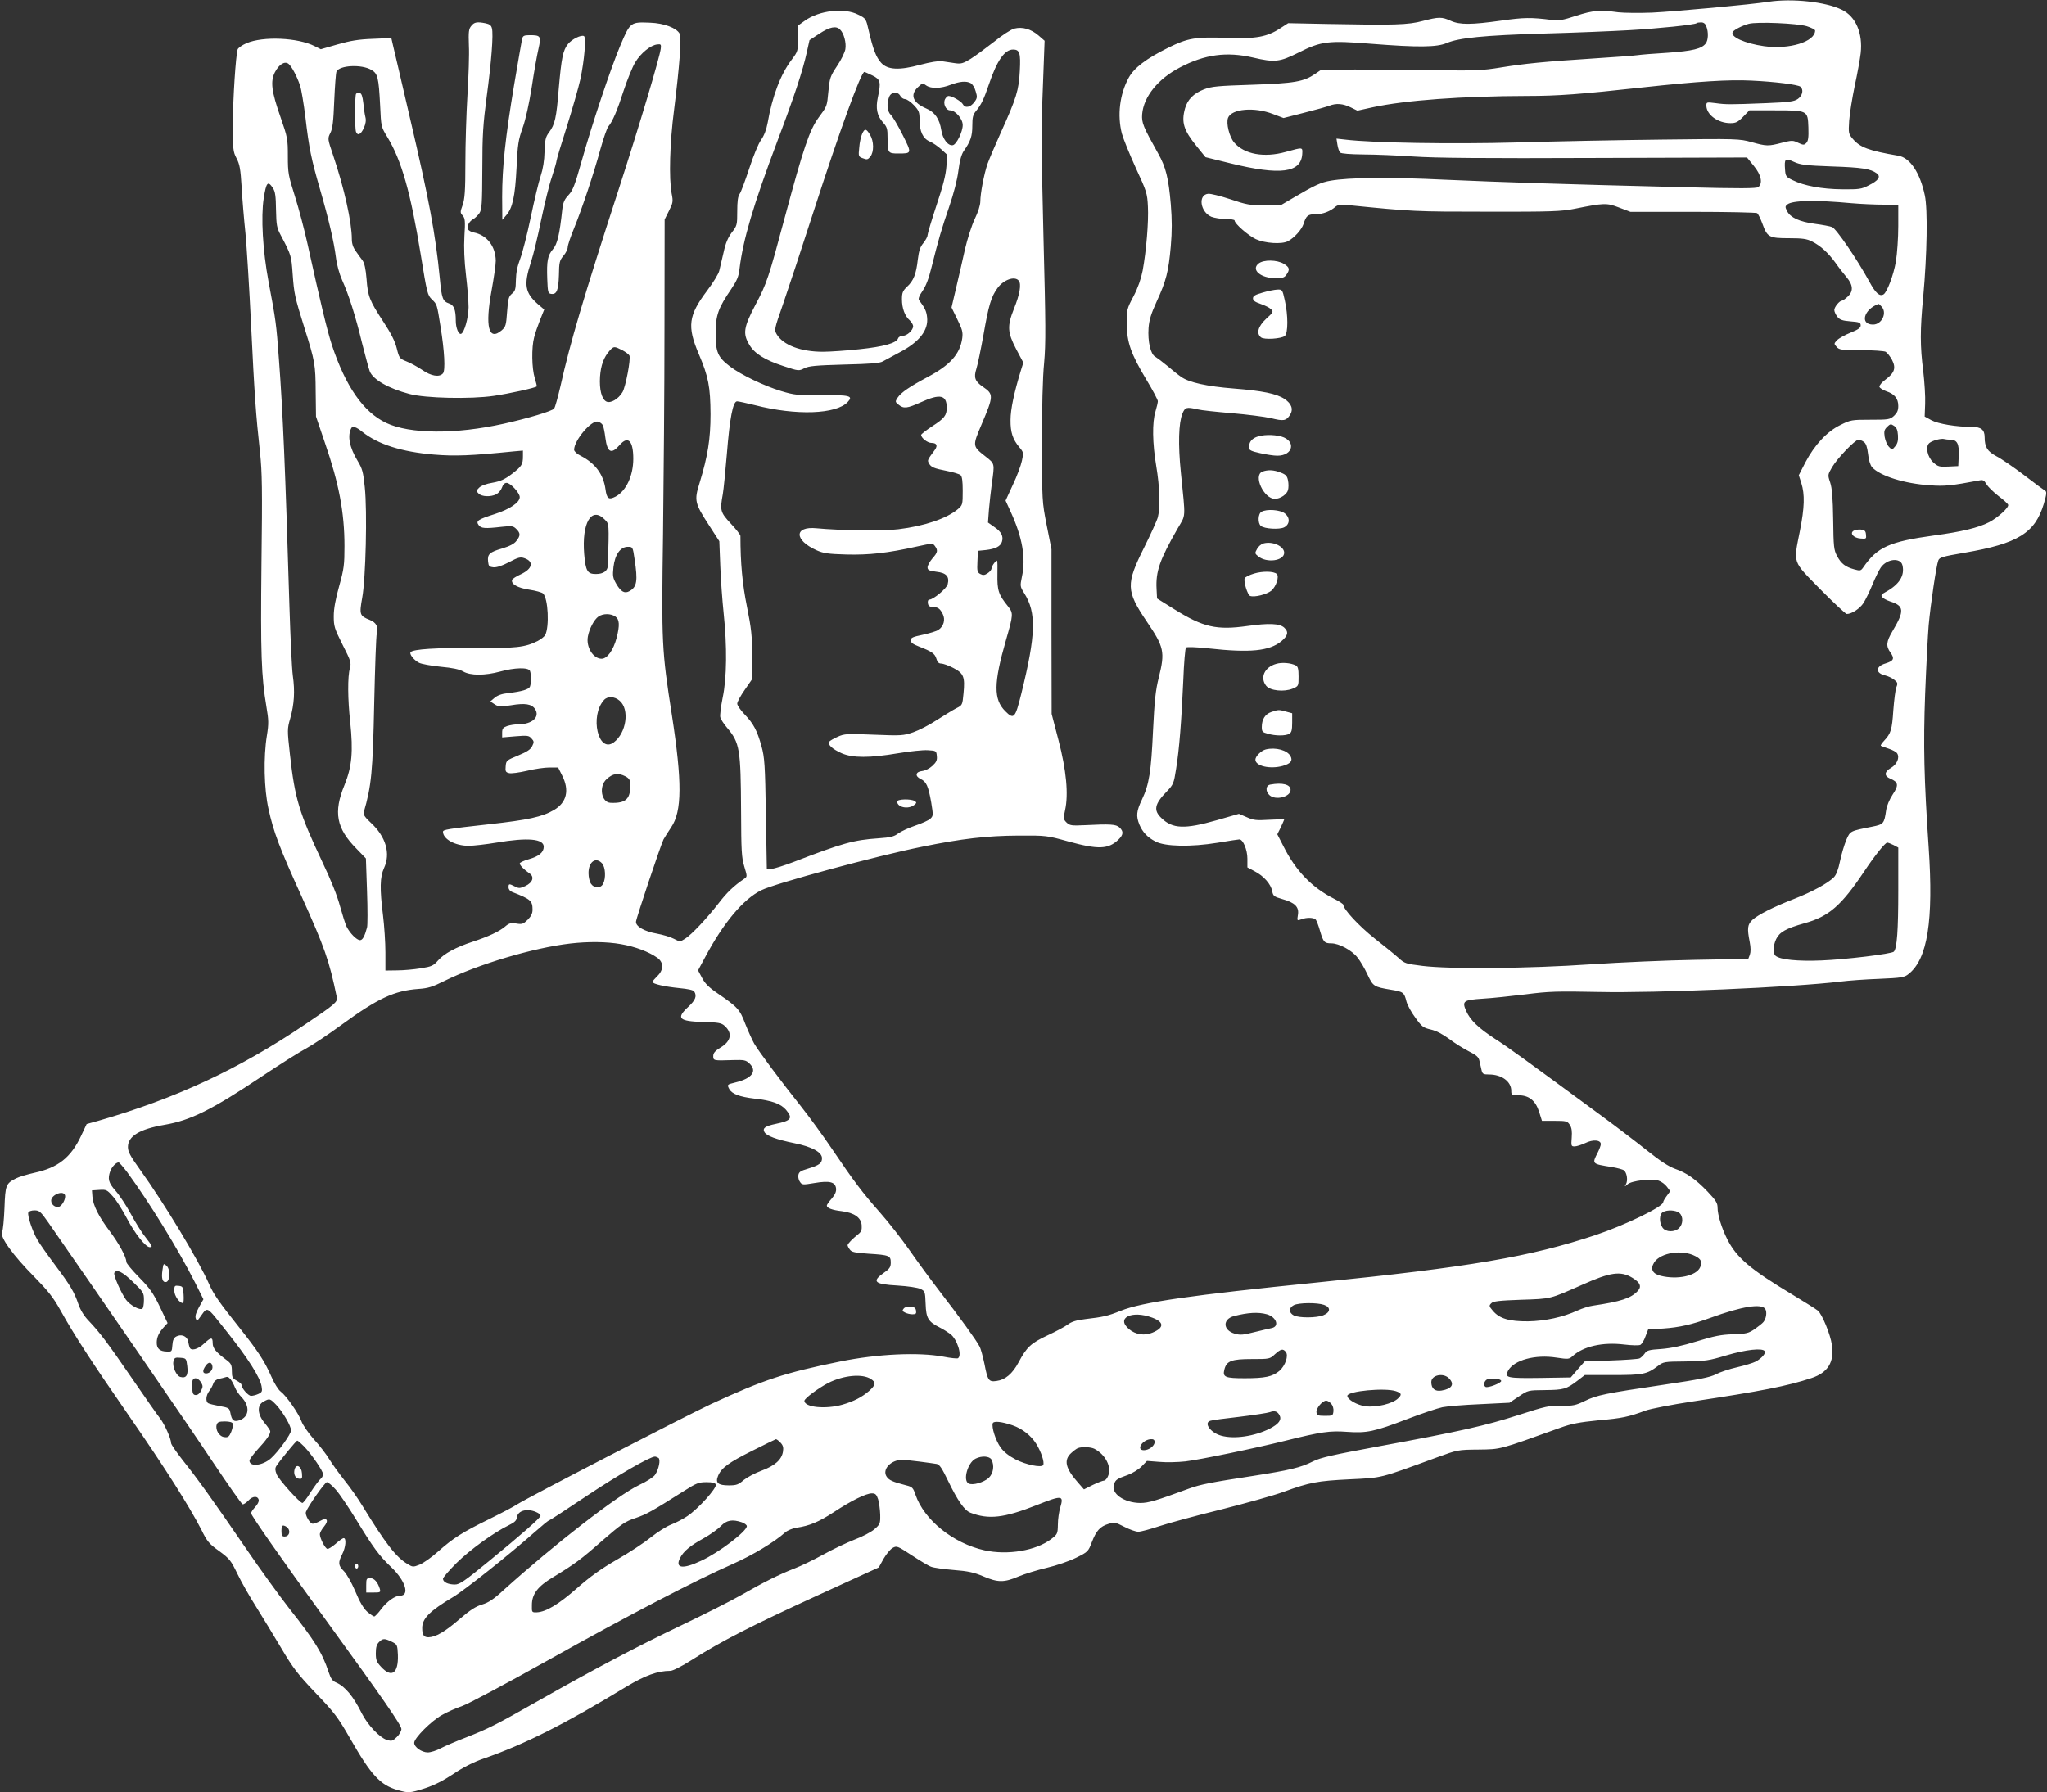 <?xml version="1.0" standalone="no"?>
<!DOCTYPE svg PUBLIC "-//W3C//DTD SVG 20010904//EN"
 "http://www.w3.org/TR/2001/REC-SVG-20010904/DTD/svg10.dtd">
<svg version="1.0" xmlns="http://www.w3.org/2000/svg"
 width="1280pt" height="1121pt" viewBox="0 0 1280 1121"
 preserveAspectRatio="xMidYMid meet">
<rect x="0" y="0" width="1280" height="1121" fill="#333333" stroke="none"/>
<g transform="translate(0,1121) scale(0.1,-0.1)"
fill="#ffffff" stroke="none">
<path d="M11060 11199 c-106 -17 -586 -61 -730 -68 -80 -3 -174 -2 -210 2
-116 16 -160 12 -265 -22 -82 -27 -109 -32 -150 -26 -133 17 -176 16 -318 -4
-186 -26 -259 -27 -316 -1 -55 25 -74 25 -174 -1 -92 -25 -180 -27 -597 -19
l-245 5 -48 -31 c-83 -55 -154 -68 -335 -61 -199 7 -244 -1 -368 -62 -137 -68
-212 -125 -246 -187 -57 -104 -72 -235 -43 -349 9 -33 48 -129 87 -215 68
-147 72 -159 76 -242 5 -94 -10 -276 -33 -401 -10 -51 -29 -106 -57 -160 -42
-79 -43 -85 -42 -172 0 -116 26 -189 122 -349 40 -66 72 -127 72 -135 0 -9 -7
-38 -15 -65 -21 -68 -19 -198 5 -341 22 -131 26 -258 10 -320 -6 -22 -45 -107
-86 -190 -114 -228 -113 -270 16 -461 109 -161 116 -190 76 -351 -20 -78 -27
-145 -36 -331 -12 -259 -24 -337 -69 -432 -35 -73 -38 -104 -16 -158 20 -47
50 -79 100 -105 60 -32 222 -35 388 -8 70 12 132 21 137 21 23 0 50 -65 50
-120 l0 -55 45 -24 c58 -30 102 -81 110 -124 6 -31 11 -35 63 -50 79 -22 106
-49 98 -98 -6 -38 -6 -38 20 -29 35 14 80 12 92 -2 5 -7 18 -40 27 -73 20 -67
27 -75 70 -75 48 0 128 -43 163 -88 18 -22 46 -70 63 -107 35 -74 39 -77 146
-95 79 -13 83 -16 98 -75 6 -22 31 -68 56 -101 40 -56 49 -62 96 -73 35 -8 74
-29 115 -59 34 -26 89 -60 122 -77 48 -24 62 -36 67 -60 4 -16 10 -42 13 -57
6 -25 11 -28 47 -28 79 0 139 -44 139 -102 0 -26 3 -28 44 -28 66 0 107 -32
130 -103 l18 -57 79 0 c73 0 80 -2 95 -25 12 -18 15 -40 12 -80 -4 -52 -3 -55
18 -55 13 0 43 10 67 21 48 24 97 20 97 -7 0 -8 -9 -32 -20 -54 -36 -70 -36
-69 89 -89 35 -6 69 -15 76 -21 18 -15 25 -61 13 -85 -11 -19 -10 -19 9 -2 26
23 150 37 194 23 18 -6 41 -23 52 -38 l21 -28 -22 -30 c-12 -16 -22 -33 -22
-39 0 -28 -237 -143 -425 -206 -406 -135 -787 -200 -1730 -295 -804 -81 -1102
-124 -1237 -178 -82 -33 -110 -39 -221 -52 -57 -7 -86 -16 -110 -34 -17 -13
-75 -44 -127 -68 -104 -49 -130 -73 -181 -169 -38 -71 -83 -109 -137 -116 -49
-7 -56 2 -76 106 -10 47 -23 96 -31 110 -18 36 -124 183 -247 342 -57 74 -142
190 -190 259 -48 69 -131 175 -184 235 -113 128 -164 196 -302 400 -56 83
-143 202 -193 265 -129 162 -264 343 -293 393 -13 23 -38 79 -56 124 -34 90
-47 104 -171 189 -56 38 -81 63 -99 98 l-25 47 44 82 c115 216 238 363 351
419 86 43 725 216 1005 272 250 51 406 69 605 70 172 1 177 0 311 -37 186 -51
249 -49 312 11 32 31 34 52 7 77 -22 20 -57 22 -217 14 -84 -4 -94 -2 -114 17
-20 20 -20 25 -9 77 22 99 8 250 -41 437 l-43 165 -1 515 0 515 -30 150 c-29
149 -29 152 -29 510 -1 220 4 417 13 505 11 123 10 243 -4 785 -13 519 -14
696 -4 935 l11 295 -38 33 c-48 41 -101 56 -152 43 -21 -6 -77 -42 -127 -83
-50 -39 -115 -87 -145 -106 -48 -29 -60 -33 -100 -27 -25 4 -61 9 -80 12 -22
3 -74 -6 -135 -22 -132 -36 -205 -32 -245 12 -32 35 -51 86 -77 198 -18 79
-18 79 -66 103 -87 45 -245 27 -335 -38 l-42 -30 0 -80 c0 -79 -1 -82 -40
-134 -69 -91 -121 -228 -150 -395 -8 -43 -22 -79 -41 -106 -17 -24 -48 -99
-74 -179 -25 -75 -51 -147 -60 -159 -11 -15 -15 -47 -15 -109 0 -84 -1 -90
-34 -132 -24 -32 -39 -67 -51 -123 -10 -43 -22 -95 -27 -115 -4 -20 -40 -78
-78 -128 -115 -153 -124 -221 -51 -393 61 -142 73 -208 74 -377 0 -156 -17
-262 -69 -432 -34 -109 -30 -125 60 -264 l64 -99 6 -155 c3 -85 13 -218 21
-295 22 -208 20 -405 -6 -528 -11 -55 -18 -111 -15 -123 3 -12 22 -42 42 -65
80 -95 86 -132 88 -525 1 -244 3 -287 20 -343 19 -63 19 -64 0 -77 -65 -44
-110 -87 -161 -154 -75 -96 -168 -195 -209 -221 -32 -20 -32 -20 -71 0 -21 11
-68 25 -106 32 -76 13 -133 45 -130 75 2 24 155 480 172 514 8 14 29 48 48 76
68 100 69 283 4 704 -63 403 -65 447 -55 1130 4 333 9 911 9 1286 l1 681 27
54 c25 50 27 58 17 108 -18 95 -12 317 15 524 34 273 48 453 35 476 -19 36
-98 66 -185 69 -122 5 -124 4 -185 -140 -62 -147 -179 -497 -245 -733 -40
-142 -53 -176 -80 -205 -26 -27 -34 -47 -39 -90 -17 -159 -31 -216 -58 -248
-34 -40 -40 -73 -36 -187 3 -82 5 -90 24 -93 35 -5 46 22 49 117 1 80 4 92 28
121 15 17 27 42 27 54 0 12 18 66 40 119 51 126 122 339 165 496 19 68 41 131
49 140 26 30 57 103 96 225 22 66 54 146 72 176 35 58 97 108 138 112 22 3 25
0 22 -25 -6 -53 -132 -476 -262 -877 -224 -690 -304 -960 -366 -1238 -16 -68
-33 -130 -39 -137 -11 -16 -167 -62 -315 -95 -301 -67 -587 -65 -735 5 -143
68 -254 228 -340 488 -31 97 -68 251 -151 627 -20 91 -56 227 -80 303 -41 129
-44 145 -44 250 0 107 -2 118 -45 242 -58 165 -65 226 -36 283 26 50 62 72 86
52 19 -16 51 -75 71 -134 8 -22 23 -113 34 -201 22 -190 37 -262 90 -445 56
-193 88 -332 100 -426 6 -50 22 -107 39 -145 42 -93 84 -225 125 -395 21 -82
42 -161 48 -176 20 -52 118 -108 248 -142 99 -27 384 -33 527 -12 97 14 260
50 269 59 2 2 -4 25 -12 52 -19 60 -21 193 -4 255 6 25 23 74 37 109 l26 65
-41 35 c-79 70 -88 120 -43 258 16 48 45 169 65 268 21 99 50 220 67 268 16
49 29 94 29 101 0 7 29 104 65 216 35 112 73 244 84 294 25 117 37 261 23 270
-17 10 -76 -19 -100 -49 -32 -40 -41 -86 -58 -278 -15 -187 -24 -225 -61 -275
-22 -29 -25 -46 -28 -120 -1 -56 -10 -110 -24 -152 -12 -35 -40 -152 -62 -258
-22 -106 -52 -223 -66 -260 -18 -47 -26 -87 -27 -133 -1 -57 -4 -69 -25 -86
-20 -17 -24 -31 -30 -112 -6 -86 -9 -95 -34 -117 -82 -70 -105 24 -63 250 14
77 26 160 26 185 -1 90 -55 161 -138 177 -17 3 -33 13 -36 21 -8 19 9 50 34
63 11 6 28 23 38 37 15 24 17 57 18 278 0 211 5 281 27 448 30 222 43 392 33
430 -4 18 -15 26 -38 31 -55 11 -72 8 -91 -16 -16 -19 -18 -36 -15 -123 3 -55
-2 -194 -9 -310 -7 -115 -13 -307 -13 -425 0 -174 -4 -224 -17 -262 -16 -44
-16 -49 0 -66 15 -17 17 -34 11 -128 -4 -75 -1 -152 10 -246 9 -75 16 -165 16
-200 -1 -67 -27 -159 -47 -166 -16 -5 -33 38 -33 82 0 68 -11 98 -42 108 -40
14 -46 30 -58 159 -27 276 -67 490 -186 999 -52 223 -99 427 -106 454 l-11 48
-116 -5 c-89 -3 -141 -12 -221 -35 l-104 -30 -38 19 c-105 54 -323 63 -426 19
-28 -12 -53 -30 -56 -39 -12 -41 -29 -303 -30 -461 0 -166 1 -177 23 -220 20
-38 25 -67 32 -180 4 -74 15 -205 24 -290 8 -85 24 -342 35 -570 21 -437 30
-563 56 -800 13 -123 15 -228 9 -695 -6 -562 -1 -705 31 -895 14 -83 15 -105
3 -180 -22 -135 -18 -335 10 -459 31 -143 69 -244 204 -541 148 -328 175 -405
223 -637 6 -30 -11 -44 -201 -172 -412 -278 -808 -462 -1291 -601 l-72 -20
-35 -74 c-64 -136 -144 -199 -292 -231 -44 -10 -96 -25 -115 -35 -63 -32 -67
-42 -72 -185 -3 -72 -9 -139 -15 -150 -16 -29 67 -145 201 -280 87 -89 119
-129 164 -210 86 -155 195 -323 432 -665 223 -322 377 -566 450 -709 35 -72
48 -87 111 -132 65 -48 73 -58 114 -143 24 -50 77 -143 117 -206 40 -64 111
-181 158 -260 74 -125 102 -161 215 -280 117 -122 138 -150 215 -284 131 -229
187 -289 295 -321 70 -20 76 -20 173 11 58 19 113 47 178 90 62 42 126 74 187
95 256 89 505 214 892 449 118 71 197 100 277 100 15 0 71 28 135 69 184 117
376 215 779 400 l389 178 30 54 c17 29 42 60 57 68 25 14 29 13 119 -46 52
-34 106 -67 122 -72 15 -6 78 -15 140 -20 90 -7 127 -15 186 -40 91 -39 130
-39 219 -1 38 16 119 41 179 55 60 14 141 42 183 63 73 36 75 39 97 96 28 73
52 99 104 115 38 11 45 10 99 -18 33 -17 72 -31 88 -31 15 0 75 16 132 35 57
19 230 66 385 104 154 39 330 88 390 110 164 60 213 69 415 79 205 10 180 3
545 137 129 47 131 48 260 49 142 2 124 -3 510 136 72 26 120 35 240 47 148
13 187 21 295 61 30 11 163 37 295 57 426 64 591 96 742 146 103 34 144 100
128 207 -9 66 -62 194 -88 215 -12 10 -83 54 -157 99 -265 159 -351 232 -409
347 -35 69 -61 153 -61 199 0 28 -11 45 -62 99 -77 80 -132 118 -204 143 -39
14 -92 48 -173 113 -64 51 -192 149 -286 218 -474 349 -587 431 -667 482 -104
68 -154 116 -180 174 -27 62 -18 69 104 77 56 3 176 16 267 27 148 19 197 20
456 15 359 -8 1218 29 1515 65 47 6 155 14 240 17 141 6 158 9 184 30 119 93
157 334 126 792 -29 429 -34 638 -22 961 7 178 17 371 22 429 12 131 48 374
60 404 7 20 24 25 164 49 334 57 441 123 496 306 18 61 19 76 8 82 -7 4 -67
48 -132 98 -66 50 -143 103 -173 118 -56 30 -73 57 -73 119 0 46 -22 64 -78
64 -98 0 -213 19 -255 42 l-42 23 3 80 c2 44 -4 136 -12 205 -20 154 -20 259
0 465 24 262 29 546 10 633 -30 142 -92 235 -165 248 -187 32 -240 52 -286
106 -26 31 -27 36 -22 113 3 44 19 143 35 220 17 77 33 168 37 202 14 126 -31
230 -118 272 -102 50 -311 72 -457 50z m-390 -155 c14 -35 12 -86 -4 -106 -25
-33 -82 -47 -237 -58 -85 -5 -170 -12 -189 -15 -19 -3 -138 -12 -265 -20 -326
-21 -442 -33 -590 -57 -117 -19 -159 -21 -415 -17 -157 2 -380 4 -496 4 l-212
-1 -38 -26 c-72 -49 -129 -59 -394 -68 -216 -7 -252 -10 -302 -29 -64 -25
-102 -63 -118 -119 -24 -87 -9 -136 73 -237 l55 -68 158 -39 c310 -76 439 -59
447 58 2 45 7 44 -103 14 -136 -38 -260 -15 -323 59 -30 36 -51 120 -38 154
22 57 166 69 281 24 l66 -25 129 33 c72 18 143 38 158 44 43 17 85 13 132 -10
l43 -21 95 21 c203 44 558 70 967 71 189 0 327 10 728 54 340 37 533 49 672
42 152 -7 290 -25 308 -38 21 -18 14 -55 -15 -76 -24 -17 -53 -21 -198 -27
-229 -9 -251 -9 -317 0 -56 7 -58 7 -58 -15 0 -57 72 -110 150 -110 34 0 47 6
80 40 l39 40 158 0 c208 0 207 0 211 -107 2 -63 -1 -84 -13 -97 -14 -14 -19
-14 -51 1 -33 16 -39 16 -102 0 -85 -22 -95 -22 -189 4 -76 21 -89 22 -563 16
-267 -3 -674 -11 -905 -18 -401 -11 -902 -3 -1074 18 l-54 6 6 -38 c3 -21 11
-43 17 -49 7 -7 62 -11 143 -12 73 0 215 -6 317 -13 137 -9 432 -12 1134 -9
l950 3 43 -53 c46 -56 57 -108 28 -132 -11 -9 -111 -10 -462 -1 -771 19 -1136
31 -1498 47 -347 17 -599 14 -714 -6 -60 -10 -101 -29 -230 -105 l-85 -50
-100 0 c-90 1 -113 5 -213 39 -61 20 -124 36 -139 34 -64 -7 -49 -114 21 -144
19 -7 59 -14 90 -14 30 0 55 -4 55 -9 0 -20 85 -94 133 -117 57 -26 161 -33
200 -13 40 21 86 72 98 108 17 53 27 61 76 61 44 0 92 18 125 48 14 11 32 13
80 9 399 -40 418 -41 868 -41 401 -1 466 2 545 18 186 37 201 38 279 8 l71
-27 390 0 c215 0 395 -4 402 -8 7 -4 22 -35 34 -68 30 -83 42 -89 167 -89 83
0 110 -4 142 -20 54 -27 102 -71 147 -133 20 -29 52 -70 70 -91 41 -49 43 -88
7 -121 -15 -14 -31 -25 -35 -25 -16 0 -49 -40 -49 -59 0 -10 9 -29 19 -42 15
-19 32 -25 83 -29 55 -4 63 -8 63 -25 0 -15 -15 -26 -62 -45 -35 -14 -73 -35
-85 -47 -21 -22 -21 -23 -3 -43 16 -18 30 -20 152 -20 74 0 143 -5 154 -10 10
-6 28 -29 40 -51 26 -51 16 -81 -42 -124 -22 -16 -38 -36 -37 -44 2 -8 21 -20
43 -28 52 -17 75 -46 75 -92 0 -28 -7 -43 -27 -62 -26 -23 -35 -24 -148 -24
-116 0 -123 -1 -187 -33 -84 -41 -161 -124 -219 -234 l-41 -80 16 -50 c22 -70
20 -152 -9 -298 -41 -208 -50 -184 127 -365 84 -85 159 -155 166 -155 31 0 82
34 104 68 13 20 39 73 57 117 18 44 42 92 52 106 39 55 123 63 135 14 16 -65
-20 -121 -106 -168 -26 -14 -30 -20 -20 -32 6 -8 28 -19 48 -26 90 -29 92 -58
15 -188 -38 -64 -41 -92 -12 -132 27 -38 21 -52 -30 -68 -65 -19 -65 -62 -1
-76 16 -4 40 -15 54 -26 22 -17 24 -23 14 -47 -6 -15 -14 -80 -19 -144 -8
-122 -15 -145 -57 -190 -14 -15 -24 -29 -21 -32 2 -2 24 -10 48 -18 25 -8 49
-21 54 -30 17 -26 -1 -68 -38 -90 -43 -25 -45 -51 -5 -68 51 -21 54 -41 15
-99 -20 -31 -37 -70 -41 -99 -12 -83 -16 -88 -86 -102 -140 -28 -138 -26 -163
-83 -12 -29 -30 -88 -39 -132 -11 -54 -24 -87 -39 -102 -38 -38 -136 -91 -246
-134 -134 -52 -228 -100 -263 -132 -31 -29 -34 -53 -17 -138 7 -36 7 -62 1
-80 l-10 -26 -329 -6 c-180 -3 -474 -16 -653 -28 -392 -27 -886 -31 -1055 -10
-104 13 -112 15 -150 50 -22 20 -90 75 -151 123 -97 77 -194 182 -194 209 0 5
-26 22 -58 38 -139 70 -240 175 -317 329 l-38 74 22 44 c11 25 21 46 21 48 0
3 -42 2 -93 -1 -81 -5 -99 -3 -141 16 l-49 21 -139 -40 c-200 -57 -276 -54
-345 13 -52 49 -44 88 33 167 41 43 44 50 58 140 20 122 34 304 45 553 4 109
12 202 17 207 5 5 65 3 139 -5 263 -29 382 -17 458 45 41 35 46 58 17 85 -29
26 -95 29 -230 10 -193 -27 -276 -8 -456 104 l-109 68 -3 59 c-6 109 19 182
132 379 52 90 50 51 20 350 -18 176 -14 311 10 369 16 39 25 42 94 26 23 -6
120 -16 215 -24 94 -8 204 -22 244 -31 80 -20 94 -17 119 19 23 36 11 71 -34
101 -50 33 -139 51 -317 65 -167 13 -280 38 -328 72 -18 12 -57 43 -87 69 -30
25 -65 51 -76 58 -29 14 -48 95 -42 180 4 51 16 89 51 166 59 128 74 187 88
345 8 95 8 163 0 263 -14 163 -31 232 -79 317 -94 168 -104 192 -100 246 9
109 99 221 236 292 156 82 293 100 457 62 136 -32 167 -28 285 31 141 71 186
77 455 55 292 -23 410 -22 472 5 75 32 231 48 604 59 189 5 430 15 534 21 180
10 414 34 424 44 2 3 15 5 28 5 16 0 27 -8 33 -26z m628 2 c28 -9 52 -21 52
-27 0 -70 -161 -120 -319 -98 -120 17 -214 59 -196 89 8 14 62 41 100 51 52
14 304 3 363 -15z m-6045 -21 c24 -23 40 -83 33 -123 -3 -19 -26 -67 -52 -105
-43 -65 -46 -76 -54 -158 -9 -96 -8 -92 -61 -164 -57 -78 -95 -191 -209 -615
-104 -388 -115 -423 -186 -556 -74 -141 -80 -180 -39 -249 32 -56 98 -97 215
-135 94 -31 95 -31 130 -13 29 14 71 18 250 23 165 4 221 8 241 20 14 8 59 32
100 54 127 66 186 140 176 223 -4 37 -14 58 -51 107 -5 8 3 28 23 57 20 29 39
77 55 144 45 180 64 244 111 381 29 85 51 170 58 227 8 63 19 101 33 122 43
61 54 93 54 159 0 53 4 69 24 93 32 38 49 75 80 166 50 148 98 217 151 217 41
0 48 -22 42 -133 -6 -120 -21 -170 -117 -382 -37 -82 -75 -172 -85 -200 -22
-64 -45 -186 -45 -235 0 -23 -14 -67 -35 -110 -19 -40 -46 -125 -61 -189 -14
-64 -39 -172 -55 -240 l-29 -124 36 -74 c31 -63 36 -80 31 -118 -14 -100 -76
-169 -218 -244 -109 -58 -165 -96 -186 -128 -16 -25 -16 -26 6 -44 32 -26 52
-24 141 16 119 54 160 45 160 -35 0 -48 -15 -67 -91 -116 -38 -25 -69 -49 -69
-54 0 -19 40 -50 64 -50 33 0 41 -16 22 -43 -48 -65 -48 -65 -37 -85 13 -24
29 -31 115 -48 37 -7 75 -19 82 -25 10 -8 14 -37 14 -99 0 -87 -1 -89 -31
-115 -70 -58 -207 -105 -371 -125 -93 -12 -367 -8 -512 6 -141 14 -141 -74 -1
-137 42 -19 72 -24 185 -27 143 -4 261 9 444 50 96 21 99 21 112 3 20 -27 18
-40 -16 -78 -16 -19 -30 -44 -30 -55 0 -17 9 -22 56 -28 62 -7 82 -30 70 -78
-6 -26 -89 -95 -114 -96 -8 0 -12 -9 -10 -22 2 -17 10 -23 29 -24 34 -1 46 -9
64 -44 18 -35 6 -78 -28 -100 -12 -8 -56 -21 -97 -30 -62 -13 -75 -18 -75 -35
0 -14 14 -24 50 -38 82 -32 100 -44 110 -76 6 -22 15 -31 30 -31 12 0 46 -12
75 -27 66 -34 75 -56 65 -159 -7 -74 -7 -75 -46 -94 -21 -11 -76 -45 -122 -74
-45 -30 -112 -64 -147 -76 -61 -21 -76 -22 -246 -15 -168 7 -184 6 -226 -13
-25 -11 -49 -25 -53 -31 -11 -18 20 -46 78 -72 68 -30 176 -30 353 0 72 12
155 21 185 19 53 -3 54 -4 57 -36 3 -26 -3 -39 -28 -62 -17 -16 -45 -30 -63
-32 -42 -4 -48 -32 -10 -50 36 -17 48 -45 66 -147 13 -80 13 -84 -6 -102 -11
-10 -53 -29 -95 -43 -41 -14 -88 -36 -106 -49 -25 -19 -48 -25 -122 -30 -157
-11 -222 -29 -529 -147 -60 -23 -123 -43 -140 -44 l-30 -1 -6 345 c-5 307 -8
353 -27 422 -27 98 -50 142 -106 200 -25 26 -46 56 -46 67 0 11 21 50 48 88
l47 68 -1 145 c-1 122 -6 171 -33 305 -29 143 -41 273 -41 443 0 7 -27 42 -60
77 -66 71 -69 82 -50 186 5 30 16 141 25 248 18 226 38 331 64 331 9 0 59 -11
112 -24 258 -66 508 -57 580 20 36 38 14 44 -166 43 -147 -2 -167 0 -250 25
-106 32 -250 101 -319 153 -78 59 -91 90 -91 208 0 114 16 158 98 278 35 52
46 78 51 124 22 183 86 399 236 798 107 283 159 440 185 558 l17 76 61 40 c65
43 106 51 130 26z m-2931 -252 c40 -23 46 -47 55 -222 6 -134 6 -134 45 -198
89 -147 145 -344 209 -736 39 -241 42 -253 70 -280 32 -31 31 -28 54 -172 24
-149 31 -271 15 -290 -22 -26 -74 -18 -131 22 -30 20 -74 44 -98 53 -42 17
-45 20 -60 81 -11 45 -36 94 -84 167 -87 133 -97 159 -105 268 -5 62 -13 98
-25 115 -10 13 -29 39 -42 58 -17 23 -25 47 -25 75 0 106 -48 321 -117 525
-35 104 -35 104 -17 140 14 28 19 72 24 201 4 91 10 173 14 182 18 40 157 47
218 11z m3133 -35 c51 -25 55 -41 34 -138 -14 -67 -5 -113 31 -154 27 -30 30
-41 30 -99 0 -93 3 -97 65 -97 88 0 88 -1 29 117 -29 58 -62 114 -74 125 -22
21 -27 70 -10 112 12 32 54 36 70 6 6 -11 19 -20 30 -20 10 0 35 -17 54 -37
32 -34 36 -44 36 -91 0 -74 21 -119 64 -137 19 -8 51 -30 72 -49 l37 -34 -5
-73 c-4 -54 -21 -121 -62 -243 -31 -94 -56 -178 -56 -187 0 -10 -12 -31 -26
-49 -20 -24 -28 -47 -35 -104 -10 -89 -26 -132 -68 -170 -26 -25 -31 -37 -31
-78 0 -56 18 -105 49 -132 11 -11 21 -27 21 -36 0 -25 -38 -60 -64 -60 -13 0
-27 -7 -30 -16 -11 -30 -89 -52 -241 -68 -82 -9 -186 -16 -230 -16 -138 0
-248 42 -288 109 -16 28 -16 31 38 185 30 87 116 346 190 576 167 517 299 880
320 880 3 0 25 -10 50 -22z m615 -48 c11 -6 25 -28 31 -51 11 -35 10 -43 -8
-67 -25 -34 -58 -40 -72 -14 -10 19 -68 52 -90 52 -6 0 -15 -9 -21 -19 -15
-28 4 -71 31 -71 33 0 79 -53 79 -92 0 -42 -39 -122 -62 -126 -30 -6 -64 40
-72 94 -11 70 -40 113 -95 136 -83 36 -102 84 -52 132 28 27 31 27 52 12 31
-22 93 -20 154 4 56 21 97 25 125 10z m5385 -521 c188 -6 242 -15 280 -43 28
-21 12 -45 -51 -76 -44 -23 -60 -25 -164 -24 -127 1 -240 22 -310 57 -42 20
-45 25 -48 66 -5 69 0 74 55 49 41 -19 74 -23 238 -29z m-9748 -136 c14 -21
18 -50 19 -135 2 -98 5 -113 30 -160 65 -123 66 -127 74 -241 9 -124 12 -141
75 -342 64 -203 68 -224 69 -395 l2 -155 56 -165 c87 -252 122 -434 122 -645
0 -117 -3 -142 -33 -250 -23 -82 -34 -142 -34 -188 0 -64 4 -77 55 -179 52
-102 55 -113 46 -147 -15 -51 -14 -195 2 -338 19 -183 11 -277 -36 -393 -70
-170 -51 -271 75 -398 l59 -61 7 -204 c4 -113 4 -215 0 -228 -15 -56 -28 -79
-44 -79 -20 0 -63 43 -84 85 -8 17 -26 74 -41 128 -16 61 -57 165 -110 275
-145 308 -172 395 -203 674 -17 153 -17 159 2 225 25 89 30 169 16 268 -6 44
-15 238 -21 430 -26 864 -41 1218 -66 1550 -16 218 -19 242 -65 485 -36 193
-48 403 -30 519 16 102 26 113 58 64z m9872 -94 c58 -5 146 -9 198 -9 l93 0 0
-134 c0 -75 -7 -172 -15 -222 -15 -86 -55 -191 -77 -205 -24 -15 -50 7 -89 80
-76 139 -207 331 -233 341 -13 5 -61 14 -107 20 -97 13 -153 39 -174 79 -13
26 -13 30 1 42 31 26 176 29 403 8z m-5209 -484 c18 -21 7 -86 -30 -177 -43
-108 -40 -147 14 -251 l45 -85 -15 -48 c-43 -140 -65 -245 -65 -310 -1 -78 14
-122 55 -171 27 -32 27 -35 16 -85 -6 -29 -31 -97 -57 -151 l-45 -98 31 -68
c74 -161 97 -290 71 -409 -12 -57 -11 -61 14 -101 78 -123 74 -259 -18 -631
-38 -153 -46 -162 -100 -108 -74 74 -73 175 4 443 47 163 47 170 13 213 -59
73 -68 99 -66 202 1 94 1 94 -18 71 -11 -13 -19 -29 -19 -37 0 -7 -11 -21 -24
-29 -19 -13 -29 -14 -46 -5 -19 10 -21 19 -18 78 l3 67 50 5 c60 7 91 23 100
51 11 34 -3 63 -46 92 l-41 29 6 81 c4 45 12 118 18 162 18 128 19 124 -38
169 -84 66 -84 65 -26 202 76 179 76 188 8 235 -49 33 -58 58 -41 111 8 24 28
121 45 215 32 184 48 238 88 292 38 52 107 76 132 46z m5394 -161 c39 -38 4
-114 -52 -114 -84 0 -58 96 35 129 1 1 9 -6 17 -15z m-7873 -274 c22 -12 42
-27 45 -34 9 -23 -24 -195 -43 -228 -26 -44 -76 -73 -102 -59 -29 16 -44 74
-39 155 5 72 24 123 61 164 25 27 28 27 78 2z m-122 -469 c5 -9 12 -43 16 -76
12 -96 37 -109 90 -48 52 60 85 27 85 -86 0 -107 -45 -202 -111 -237 -43 -22
-55 -13 -63 47 -13 93 -64 162 -156 209 -23 11 -40 28 -40 37 0 59 108 187
149 176 12 -3 26 -13 30 -22z m8099 -63 c2 -33 -2 -51 -17 -69 -20 -24 -20
-24 -39 -4 -11 11 -23 39 -27 62 -5 35 -3 45 15 63 19 19 24 20 43 7 16 -10
23 -26 25 -59z m-9602 21 c98 -78 245 -125 447 -142 132 -11 232 -7 500 20
l57 5 0 -35 c0 -52 -7 -63 -69 -111 -45 -34 -71 -46 -121 -55 -39 -6 -72 -19
-84 -31 -19 -19 -19 -21 -3 -37 20 -20 76 -22 111 -4 14 8 30 27 35 42 6 19
17 29 29 29 24 0 82 -63 82 -89 0 -34 -63 -76 -156 -106 -106 -34 -120 -43
-101 -69 15 -21 39 -23 143 -11 65 7 73 6 93 -14 26 -26 26 -41 0 -74 -13 -18
-42 -33 -88 -47 -80 -23 -94 -36 -89 -82 3 -29 7 -33 33 -36 20 -2 54 9 98 32
57 30 71 34 96 25 61 -21 51 -66 -21 -100 -29 -13 -54 -29 -56 -36 -7 -26 35
-50 108 -61 40 -6 79 -17 86 -24 32 -32 40 -208 13 -260 -6 -10 -26 -26 -47
-37 -80 -40 -135 -46 -402 -44 -234 2 -374 -7 -392 -25 -11 -11 19 -50 52 -67
15 -8 76 -19 135 -25 76 -7 118 -16 142 -30 45 -26 135 -26 231 0 89 25 177
27 186 4 8 -20 8 -78 0 -98 -7 -18 -51 -31 -137 -41 -39 -4 -66 -14 -84 -29
l-27 -23 27 -18 c25 -16 35 -16 102 -6 89 15 130 8 151 -24 32 -49 -18 -95
-104 -95 -22 0 -53 -5 -71 -11 -25 -9 -31 -16 -31 -41 l0 -30 83 7 c75 6 84 5
100 -13 17 -18 17 -24 5 -48 -10 -21 -32 -36 -88 -59 -73 -30 -75 -32 -78 -67
-3 -32 0 -38 21 -43 13 -4 63 3 111 14 48 12 112 21 142 21 l54 0 25 -50 c47
-92 29 -169 -51 -216 -73 -43 -161 -62 -404 -89 -262 -29 -290 -34 -290 -47 0
-46 76 -88 160 -88 30 0 109 9 175 20 196 33 295 24 295 -26 0 -35 -30 -60
-94 -78 -31 -9 -56 -21 -56 -26 0 -12 27 -39 59 -61 35 -22 23 -59 -25 -81
-33 -15 -40 -15 -65 -2 -36 18 -39 18 -39 -6 0 -12 9 -24 23 -29 116 -45 127
-55 127 -111 0 -22 -9 -41 -30 -62 -28 -27 -35 -30 -71 -24 -34 6 -45 3 -72
-20 -36 -30 -102 -61 -202 -94 -104 -34 -178 -74 -215 -116 -30 -34 -40 -39
-109 -50 -42 -7 -109 -13 -148 -13 l-73 -1 0 113 c0 62 -7 167 -15 232 -21
167 -19 240 6 295 43 92 12 197 -82 284 -34 31 -49 52 -45 64 49 168 57 253
66 687 5 226 12 420 16 432 12 41 -3 70 -44 86 -63 25 -66 33 -47 139 22 120
32 539 16 691 -10 96 -15 115 -45 165 -51 84 -65 158 -39 205 8 14 31 7 69
-24z m9929 -49 c43 0 56 -25 53 -99 l-3 -66 -62 -3 c-56 -3 -65 0 -93 25 -38
34 -52 100 -26 122 19 16 75 31 94 25 8 -2 24 -4 37 -4z m-540 -14 c13 -9 21
-32 26 -75 4 -38 14 -70 25 -83 50 -55 204 -103 361 -113 92 -7 132 -3 313 31
20 4 28 -1 41 -24 9 -15 42 -48 74 -73 32 -24 60 -49 62 -56 6 -17 -65 -81
-119 -109 -68 -35 -173 -60 -344 -83 -281 -39 -355 -72 -444 -201 -14 -20 -19
-21 -55 -11 -55 15 -82 35 -108 84 -20 38 -22 58 -24 227 -2 136 -7 197 -19
233 -16 47 -15 48 12 95 33 56 144 172 165 172 8 0 24 -6 34 -14z m-7875 -484
c30 -30 29 -21 21 -289 -1 -34 -28 -53 -75 -53 -53 0 -64 19 -73 124 -16 195
45 300 127 218z m188 -249 c21 -136 15 -174 -32 -200 -30 -17 -53 -4 -81 43
-23 40 -25 51 -19 107 9 78 43 127 90 127 30 0 31 0 42 -77z m-120 -359 c26
-18 28 -54 8 -133 -21 -78 -59 -131 -94 -131 -53 0 -98 73 -86 139 9 49 39
106 66 125 29 20 77 20 106 0z m27 -527 c63 -54 42 -201 -37 -260 -97 -72
-152 165 -61 265 22 25 67 23 98 -5z m35 -472 c22 -11 30 -23 31 -43 4 -98
-25 -127 -123 -123 -58 2 -75 103 -25 148 39 36 72 41 117 18z m7930 -430 l30
-16 0 -268 c0 -249 -8 -363 -28 -383 -14 -14 -300 -49 -454 -55 -146 -6 -257
5 -285 29 -18 14 -16 63 3 104 22 45 61 67 178 100 152 42 230 110 373 324 66
99 131 180 144 180 5 0 23 -7 39 -15z m-8075 -115 c21 -24 25 -93 6 -128 -15
-29 -55 -29 -75 0 -9 12 -16 42 -16 67 0 72 46 104 85 61z m118 -505 c88 -15
175 -48 227 -85 41 -29 41 -76 0 -115 -16 -16 -30 -32 -30 -36 0 -13 78 -30
169 -39 53 -5 86 -12 92 -21 18 -28 8 -54 -36 -95 -79 -73 -61 -91 91 -96 95
-2 115 -6 134 -23 52 -46 42 -97 -25 -137 -34 -21 -45 -34 -45 -53 0 -29 2
-29 123 -25 70 2 81 0 103 -21 51 -48 17 -94 -88 -119 -53 -13 -52 -13 -38
-41 17 -31 65 -49 158 -60 109 -12 164 -32 197 -70 44 -53 33 -68 -64 -88 -67
-14 -84 -27 -71 -51 13 -24 75 -47 188 -70 109 -22 172 -56 172 -94 0 -31 -18
-44 -87 -65 -48 -14 -58 -21 -61 -42 -2 -13 3 -32 11 -42 12 -18 18 -18 90 -6
95 16 130 7 135 -34 2 -20 -6 -38 -27 -63 -17 -19 -31 -39 -31 -44 0 -15 32
-28 93 -35 79 -10 121 -40 125 -87 2 -29 -2 -41 -19 -55 -40 -32 -69 -62 -69
-71 0 -4 6 -17 14 -27 11 -16 32 -20 117 -26 129 -8 139 -12 139 -55 0 -28 -7
-39 -40 -62 -82 -57 -64 -74 83 -82 64 -4 125 -13 142 -21 29 -14 30 -16 33
-94 3 -90 16 -111 87 -147 22 -11 52 -30 67 -41 43 -32 76 -135 48 -152 -5 -3
-46 1 -91 10 -155 29 -412 17 -644 -30 -349 -71 -479 -114 -808 -266 -159 -74
-1143 -583 -1212 -627 -22 -15 -101 -56 -176 -93 -169 -83 -224 -118 -319
-202 -41 -37 -94 -74 -117 -83 -40 -16 -43 -15 -76 5 -72 44 -136 127 -282
365 -26 43 -75 113 -109 155 -33 42 -77 102 -96 133 -19 32 -63 89 -98 127
-34 39 -69 89 -77 112 -18 50 -95 160 -130 186 -14 10 -40 51 -58 93 -43 98
-83 159 -203 310 -121 152 -159 206 -186 268 -69 155 -280 505 -434 719 -59
82 -74 110 -74 139 0 68 72 112 228 139 164 28 295 93 608 302 115 77 241 156
279 176 39 21 138 87 220 147 227 166 330 214 482 225 60 4 88 13 160 49 212
105 556 208 789 235 113 13 226 12 317 -4z m-3087 -1427 c139 -190 316 -477
424 -690 l52 -104 -28 -50 c-19 -35 -25 -56 -20 -70 7 -18 8 -18 24 4 54 73
35 83 173 -90 131 -165 206 -283 215 -340 5 -30 3 -35 -20 -46 -15 -7 -35 -12
-46 -12 -18 0 -60 48 -60 69 0 6 -13 17 -30 26 -26 14 -30 21 -30 59 0 38 -5
48 -31 68 -69 51 -89 76 -89 107 0 40 -10 39 -56 -4 -37 -35 -81 -46 -88 -22
-3 6 -7 24 -10 39 -7 32 -43 46 -74 29 -15 -8 -22 -23 -24 -54 -3 -41 -4 -42
-36 -40 -43 1 -62 19 -62 55 0 34 13 63 45 98 l23 25 -49 103 c-42 87 -63 116
-130 184 -43 44 -79 87 -79 96 0 31 -47 116 -104 192 -68 90 -104 161 -108
215 l-3 40 46 3 c44 3 49 0 85 -41 22 -24 61 -86 88 -138 50 -95 117 -179 142
-179 20 0 18 5 -26 62 -23 28 -64 94 -92 146 -28 52 -71 117 -95 144 -45 51
-51 75 -33 125 11 27 36 53 52 53 4 0 28 -28 54 -62z m-390 -142 c8 -21 -18
-70 -39 -74 -23 -5 -47 15 -47 39 0 36 74 66 86 35z m-103 -173 c299 -430 879
-1272 1022 -1488 99 -148 185 -271 192 -273 6 -2 22 9 36 23 26 29 60 31 65 3
2 -9 -8 -28 -22 -43 -15 -16 -26 -33 -26 -39 1 -15 180 -272 459 -656 368
-507 481 -670 481 -694 0 -12 -13 -35 -29 -50 -27 -26 -32 -27 -64 -17 -44 15
-117 92 -153 162 -54 109 -106 171 -160 195 -25 10 -35 24 -49 66 -39 119 -86
196 -246 398 -58 74 -182 245 -274 380 -207 302 -297 428 -392 547 -40 51 -73
99 -73 107 0 28 -41 119 -69 155 -16 20 -95 133 -176 251 -154 224 -199 284
-271 360 -28 29 -51 66 -64 104 -26 77 -51 118 -149 249 -44 59 -93 128 -107
153 -31 52 -64 153 -57 171 3 7 20 13 38 13 31 0 39 -7 88 -77z m10199 60 c24
-21 23 -68 -2 -93 -28 -28 -84 -27 -104 2 -22 31 -21 84 2 97 27 16 83 13 104
-6z m99 -269 c37 -19 45 -38 30 -70 -24 -54 -143 -79 -247 -53 -52 13 -66 43
-40 84 40 61 175 82 257 39z m-9770 -161 c66 -64 69 -68 69 -114 0 -26 -4 -50
-10 -54 -17 -11 -77 22 -102 56 -32 45 -81 156 -73 169 15 24 51 6 116 -57z
m9377 25 c49 -30 59 -55 32 -83 -43 -45 -104 -65 -279 -91 -24 -3 -67 -17 -96
-30 -91 -42 -202 -66 -310 -68 -117 -1 -179 17 -220 66 -24 28 -25 32 -10 47
13 13 49 17 188 22 189 6 177 4 379 93 178 80 242 89 316 44z m-1929 -169 c43
-15 42 -46 -4 -65 -42 -17 -151 -18 -185 -1 -14 7 -25 21 -25 32 0 11 11 25
25 32 31 16 146 17 189 2z m2760 -27 c11 -20 5 -59 -12 -80 -6 -8 -30 -27 -54
-44 -40 -27 -52 -30 -136 -33 -74 -2 -118 -11 -226 -44 -94 -29 -161 -43 -223
-48 -78 -5 -91 -9 -104 -29 -9 -12 -23 -26 -32 -30 -9 -4 -90 -10 -180 -13
l-163 -6 -44 -50 -43 -50 -188 -3 c-211 -3 -228 1 -204 45 37 67 170 103 303
82 73 -11 79 -10 100 9 68 62 189 89 322 73 50 -6 94 -7 103 -2 8 5 23 28 31
52 l17 44 94 6 c102 7 180 25 293 66 199 73 325 93 346 55z m-3117 -32 c59
-17 80 -75 31 -86 -16 -3 -65 -15 -111 -26 -70 -18 -88 -19 -122 -9 -74 22
-76 91 -3 110 86 22 151 26 205 11z m-717 -21 c75 -28 76 -63 1 -94 -49 -21
-106 -12 -146 22 -84 70 17 120 145 72z m835 -214 c19 -23 -3 -87 -40 -119
-43 -36 -90 -46 -216 -46 -123 0 -140 7 -128 54 13 54 45 66 170 66 112 0 114
0 146 30 38 34 50 36 68 15z m2995 4 c9 -13 -21 -46 -57 -65 -15 -8 -67 -24
-115 -35 -49 -11 -108 -31 -133 -44 -35 -19 -106 -33 -323 -65 -371 -55 -421
-65 -497 -102 -58 -28 -74 -31 -147 -30 -75 2 -97 -3 -265 -57 -210 -68 -368
-103 -872 -196 -292 -54 -369 -71 -416 -95 -77 -39 -146 -55 -376 -91 -261
-40 -328 -53 -399 -79 -207 -76 -253 -90 -305 -90 -102 1 -185 60 -164 117 10
29 18 34 88 59 27 10 65 33 84 52 l34 35 78 -6 c43 -4 116 -2 162 3 88 10 436
82 628 130 221 55 277 63 382 55 125 -9 171 1 378 80 91 35 190 68 220 74 30
6 137 15 237 19 l182 9 58 39 c58 39 58 39 163 40 117 1 135 6 203 58 l47 36
175 0 c189 0 213 5 281 56 35 27 40 28 172 29 126 2 147 5 257 38 121 36 227
48 240 26z m-9864 -94 c7 -56 -6 -77 -43 -67 -25 6 -52 66 -43 99 5 21 11 24
43 21 36 -3 37 -4 43 -53z m157 1 c5 -22 -16 -46 -39 -46 -23 0 -24 18 -3 48
18 26 37 25 42 -2z m4118 -81 c33 -21 30 -37 -11 -74 -45 -39 -95 -65 -167
-86 -105 -30 -238 -17 -238 24 0 15 88 80 150 112 96 48 213 59 266 24z m3614
5 c37 -37 20 -66 -46 -77 -41 -7 -64 12 -64 53 0 44 74 60 110 24z m-7618 -7
c8 -10 20 -32 27 -50 7 -18 26 -46 42 -62 54 -57 47 -123 -14 -144 -35 -11
-47 -2 -56 45 -6 31 -10 34 -67 44 -33 6 -66 14 -72 18 -18 11 -14 50 7 77 10
13 21 34 25 46 4 14 18 25 34 29 15 3 32 7 37 9 18 6 22 5 37 -12z m-186 -17
c13 -22 14 -29 2 -53 -8 -17 -21 -28 -33 -28 -16 0 -21 8 -23 39 -2 21 -1 44
2 52 8 22 34 17 52 -10z m8131 8 c4 -13 -84 -47 -98 -38 -13 8 -11 28 3 42 16
16 90 12 95 -4z m-658 -65 c35 -12 38 -21 14 -44 -33 -34 -137 -59 -205 -50
-52 7 -113 42 -113 65 0 30 237 52 304 29z m-7002 -85 c42 -45 93 -132 93
-160 0 -23 -79 -133 -126 -175 -52 -46 -134 -55 -134 -14 0 8 24 40 53 72 53
57 77 92 77 111 0 6 -16 29 -35 52 -46 55 -49 112 -7 134 38 21 40 20 79 -20z
m6597 7 c10 -11 16 -31 14 -48 -3 -27 -6 -28 -53 -28 -44 0 -50 3 -53 22 -4
24 37 73 61 73 8 0 22 -9 31 -19z m-323 -72 c15 -29 -5 -55 -61 -84 -95 -48
-223 -67 -304 -44 -66 18 -111 80 -68 93 10 4 92 15 183 25 90 11 175 24 189
29 30 11 47 6 61 -19z m-6545 -53 c3 -7 -2 -30 -10 -51 -13 -31 -20 -36 -43
-33 -32 3 -58 46 -48 78 5 16 15 20 51 20 29 0 47 -5 50 -14z m4875 -10 c61
-21 115 -63 148 -115 31 -49 54 -118 44 -134 -11 -18 -107 2 -172 35 -42 22
-74 47 -94 75 -31 43 -58 128 -49 152 6 15 56 10 123 -13z m-1451 -108 c17
-18 20 -31 16 -57 -8 -50 -50 -88 -134 -119 -41 -15 -91 -42 -112 -59 -33 -29
-46 -33 -93 -33 -67 0 -85 16 -67 59 20 50 67 84 213 157 78 39 145 72 149 73
4 0 17 -9 28 -21z m2340 3 c0 -24 -36 -51 -67 -51 -52 0 -9 68 45 69 15 1 22
-5 22 -18z m-5318 -28 c49 -52 118 -153 118 -173 0 -10 -7 -24 -17 -31 -9 -8
-36 -44 -60 -81 -23 -38 -47 -68 -52 -68 -16 0 -147 145 -161 179 -10 26 -11
37 -2 52 22 34 124 159 131 159 4 0 23 -17 43 -37z m4941 -14 c70 -36 110
-115 86 -170 -6 -16 -18 -29 -25 -29 -7 0 -39 -12 -70 -27 l-56 -28 -35 40
c-81 91 -93 143 -45 187 15 14 34 28 42 31 26 10 81 7 103 -4z m-2726 -57 c15
-9 3 -71 -21 -106 -8 -13 -52 -42 -98 -63 -138 -66 -533 -373 -847 -656 -64
-59 -96 -80 -136 -92 -38 -11 -75 -34 -141 -91 -92 -80 -150 -113 -195 -114
-29 0 -39 15 -39 58 0 59 46 106 192 193 71 42 354 267 513 408 44 39 83 71
87 71 4 0 110 69 235 153 198 132 396 246 428 247 6 0 15 -4 22 -8z m2083 -11
c19 -37 12 -85 -17 -114 -32 -29 -102 -49 -127 -35 -36 20 -5 130 44 155 39
20 88 16 100 -6z m-451 -12 c48 -6 96 -13 108 -15 18 -3 34 -28 72 -107 59
-122 102 -184 139 -198 114 -44 210 -33 413 47 161 64 172 63 149 -14 -8 -26
-15 -74 -15 -107 -1 -58 -3 -61 -42 -91 -95 -72 -272 -102 -417 -70 -197 44
-378 190 -432 349 -14 42 -20 48 -57 57 -85 22 -108 32 -123 55 -29 44 25 103
95 105 14 0 63 -5 110 -11z m-3649 -176 c23 -26 80 -110 127 -187 106 -174
144 -226 220 -298 89 -85 117 -178 54 -178 -31 0 -80 -35 -116 -82 -20 -27
-40 -48 -45 -48 -5 0 -25 14 -44 30 -23 21 -47 61 -75 129 -24 56 -55 110 -72
126 -34 34 -36 52 -9 105 22 43 27 100 9 100 -6 0 -29 -16 -51 -36 -22 -19
-45 -33 -51 -31 -15 4 -46 65 -47 91 0 10 12 32 26 48 33 40 18 61 -25 35 -16
-9 -36 -17 -45 -17 -18 0 -50 55 -43 74 14 37 119 186 131 186 8 0 33 -21 56
-47z m2376 32 c8 -21 -112 -154 -179 -198 -28 -19 -74 -42 -102 -53 -27 -10
-84 -46 -125 -79 -41 -33 -136 -96 -212 -139 -100 -58 -166 -105 -250 -179
-115 -101 -193 -148 -251 -151 -32 -1 -32 0 -31 46 0 68 36 116 131 173 138
84 176 112 311 231 119 103 142 119 207 140 69 24 98 40 299 167 80 51 95 57
143 57 39 0 55 -4 59 -15z m1015 -92 c6 -20 12 -64 13 -96 1 -56 -1 -61 -36
-91 -20 -18 -76 -47 -124 -65 -48 -19 -136 -60 -195 -93 -58 -32 -140 -72
-182 -88 -93 -36 -189 -84 -336 -168 -63 -36 -230 -120 -370 -187 -274 -131
-531 -266 -889 -469 -275 -156 -317 -177 -457 -232 -60 -23 -132 -54 -159 -68
-27 -15 -64 -26 -81 -26 -38 0 -85 33 -85 60 0 30 107 137 174 174 33 19 90
44 126 56 36 12 279 142 540 288 496 278 919 498 1153 601 124 55 259 136 327
197 14 12 45 25 70 29 82 12 139 36 233 97 109 72 202 118 239 118 22 0 29 -7
39 -37z m-2128 -85 c9 -5 17 -13 17 -18 0 -13 -120 -118 -323 -284 -154 -126
-183 -146 -213 -146 -42 0 -74 15 -74 36 0 8 38 52 85 99 83 82 234 191 327
236 35 17 48 29 50 48 5 46 71 61 131 29z m1276 -59 c17 -6 31 -17 31 -24 0
-32 -174 -165 -285 -216 -116 -55 -166 -48 -132 18 22 42 63 76 147 122 41 23
90 58 108 77 36 37 72 43 131 23z m-2836 -40 c14 -22 2 -49 -23 -49 -16 0 -20
6 -20 36 0 28 4 35 16 32 9 -2 21 -10 27 -19z m647 -707 c34 -17 35 -19 38
-82 4 -116 -39 -147 -105 -75 -28 30 -33 42 -33 85 0 37 5 55 20 70 24 24 34
24 80 2z"/>
<path d="M7870 9562 c-49 -39 13 -92 108 -92 41 0 54 4 66 22 23 33 20 46 -16
68 -43 26 -127 27 -158 2z"/>
<path d="M7895 9380 c-46 -13 -60 -21 -60 -36 0 -14 13 -23 48 -35 27 -9 56
-24 65 -33 16 -16 14 -19 -31 -60 -50 -47 -63 -91 -32 -116 19 -16 127 -9 149
9 21 18 21 129 0 222 -15 68 -16 69 -47 68 -18 -1 -59 -9 -92 -19z"/>
<path d="M7854 8476 c-31 -14 -44 -33 -44 -66 0 -15 14 -22 69 -34 39 -9 87
-16 108 -16 100 0 119 93 25 120 -51 14 -121 12 -158 -4z"/>
<path d="M7893 8260 c-58 -24 10 -170 79 -170 33 0 75 28 82 55 4 15 4 41 0
60 -5 27 -13 37 -45 49 -44 18 -82 19 -116 6z"/>
<path d="M7888 8009 c-22 -12 -24 -71 -4 -88 22 -19 117 -24 146 -9 36 19 38
60 4 87 -29 23 -114 29 -146 10z"/>
<path d="M7900 7811 c-14 -4 -32 -19 -40 -35 -14 -25 -14 -28 7 -45 53 -44
163 -29 163 22 0 41 -74 74 -130 58z"/>
<path d="M7842 7623 c-30 -9 -56 -22 -59 -30 -8 -20 18 -104 34 -110 27 -10
103 9 133 33 30 26 50 88 34 104 -18 18 -89 19 -142 3z"/>
<path d="M7980 7058 c-74 -21 -103 -87 -62 -138 25 -30 111 -39 165 -17 37 16
37 16 37 76 0 47 -4 62 -17 69 -31 16 -87 21 -123 10z"/>
<path d="M7950 6757 c-39 -13 -60 -46 -60 -94 0 -29 4 -33 38 -42 48 -14 108
-14 133 -1 15 9 19 22 19 70 l0 59 -37 10 c-46 13 -49 13 -93 -2z"/>
<path d="M7915 6523 c-28 -7 -65 -43 -65 -64 0 -40 92 -61 171 -39 49 14 64
32 49 60 -20 38 -92 58 -155 43z"/>
<path d="M7943 6303 c-29 -5 -31 -43 -5 -66 38 -35 132 -11 132 33 0 34 -52
47 -127 33z"/>
<path d="M5610 6197 c0 -36 68 -51 106 -22 16 13 17 16 4 25 -23 15 -110 13
-110 -3z"/>
<path d="M2227 10624 c-9 -9 -9 -216 -1 -238 10 -27 30 -18 49 23 12 27 15 49
10 68 -4 15 -10 55 -13 88 -5 42 -11 61 -22 63 -9 1 -19 0 -23 -4z"/>
<path d="M5391 10373 c-7 -16 -16 -54 -18 -85 -6 -56 -5 -58 23 -68 25 -10 31
-8 46 10 24 30 23 97 -2 138 -24 39 -33 40 -49 5z"/>
<path d="M11590 7890 c-25 -16 1 -45 44 -48 36 -3 37 -2 34 25 -2 23 -8 28
-33 31 -16 1 -37 -2 -45 -8z"/>
<path d="M5651 3026 c-10 -12 -9 -17 8 -25 11 -6 32 -11 46 -11 22 0 26 4 23
23 -2 16 -11 23 -34 25 -18 2 -36 -3 -43 -12z"/>
<path d="M1016 3267 c-8 -52 0 -79 23 -75 25 5 27 79 3 101 -19 17 -20 17 -26
-26z"/>
<path d="M1090 3137 c0 -31 32 -77 54 -77 4 0 6 24 4 53 -3 48 -5 52 -30 55
-26 3 -28 1 -28 -31z"/>
<path d="M1844 2026 c-11 -30 0 -61 24 -64 21 -3 23 0 20 35 -3 40 -32 59 -44
29z"/>
<path d="M2220 1415 c0 -8 5 -15 10 -15 6 0 10 7 10 15 0 8 -4 15 -10 15 -5 0
-10 -7 -10 -15z"/>
<path d="M2290 1295 l0 -45 46 0 c42 0 45 1 39 23 -13 42 -35 67 -60 67 -23 0
-25 -4 -25 -45z"/>
<path d="M3265 10968 c-3 -13 -25 -142 -50 -288 -55 -329 -75 -518 -75 -702
l1 -143 24 28 c40 45 56 118 65 297 7 147 11 174 38 250 19 53 40 149 57 255
14 94 33 201 42 239 18 80 14 86 -54 86 -36 0 -43 -4 -48 -22z"/>
</g>
</svg>
